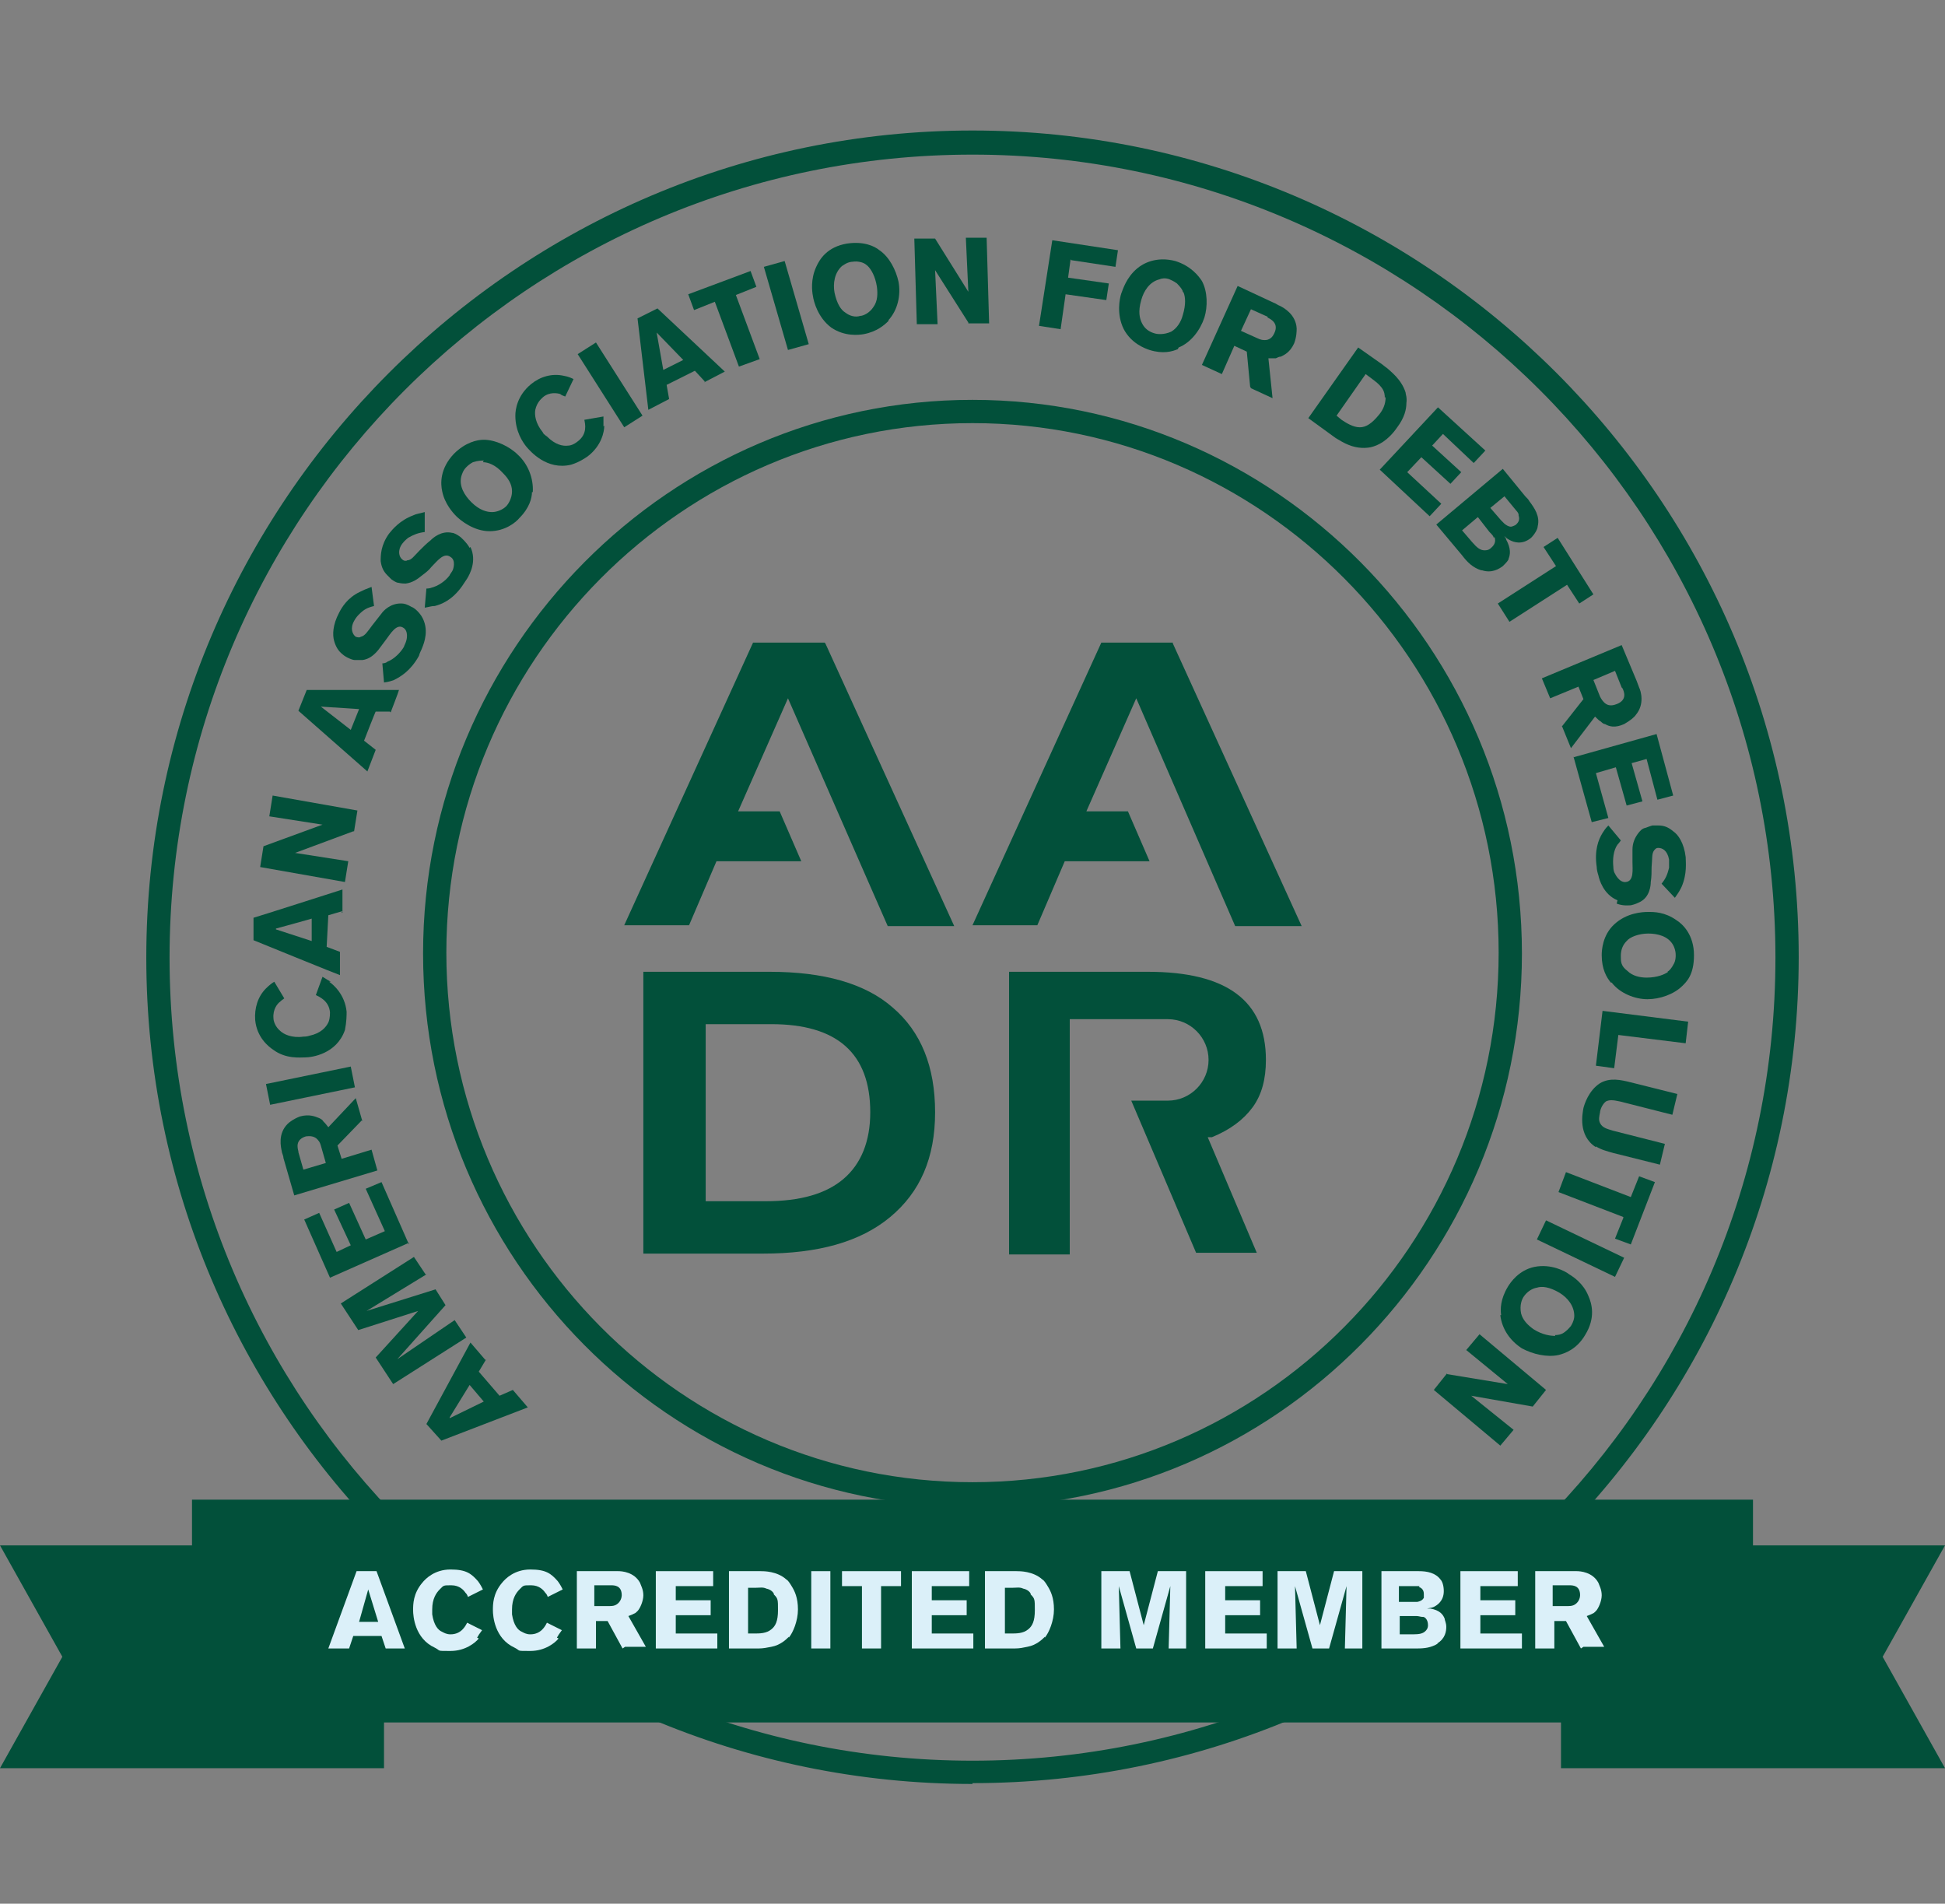 <?xml version="1.0" encoding="UTF-8"?>
<svg id="Layer_1" data-name="Layer 1" xmlns="http://www.w3.org/2000/svg" version="1.1" viewBox="0 0 234 229">
  <rect x="0" y="0" width="234" height="229" fill="#808080" stroke="none"/>
  <defs>
    <style>
      .cls-1 {
        fill: #02503a;
      }

      .cls-1, .cls-2 {
        stroke-width: 0px;
      }

      .cls-2 {
        fill: #dbf0f9;
      }
    </style>
  </defs>
  <g id="Group_61" data-name="Group 61">
    <path id="Vector_2" data-name="Vector 2" class="cls-1" d="M117,214.6c-54.8,0-99.4-44.6-99.4-99.4S62.2,15.7,117,15.7s99.4,44.6,99.4,99.4-44.6,99.4-99.4,99.4h0ZM117,18.6c-53.3,0-96.6,43.3-96.6,96.6s43.3,96.6,96.6,96.6,96.6-43.3,96.6-96.6S170.2,18.6,117,18.6h0Z"/>
    <g id="Group">
      <path id="Vector_3" data-name="Vector 3" class="cls-1" d="M99.2,77.3h-8.6l-15.5,34h7.8l3.3-7.7h10.2l-2.6-6h-5l6-13.6,9.5,21.7,2.5,5.7h8l-15.5-34Z"/>
      <path id="Vector_4" data-name="Vector 4" class="cls-1" d="M141.1,77.3h-8.6l-15.5,34h7.8l3.3-7.7h10.2l-2.6-6h-5l6-13.6,11.9,27.4h8l-15.5-34Z"/>
      <path id="Vector_5" data-name="Vector 5" class="cls-1" d="M77.4,150.9v-34h15.2c6.5,0,11.5,1.4,14.8,4.3,3.4,2.9,5.1,7.1,5.1,12.6s-1.8,9.6-5.4,12.6c-3.6,3-8.7,4.4-15.3,4.4h-14.4ZM92.1,144.5c4.2,0,7.3-.9,9.4-2.7,2.1-1.8,3.2-4.5,3.2-8,0-7.1-4-10.6-11.9-10.6h-7.9v21.3h7.2Z"/>
      <path id="Vector_6" data-name="Vector 6" class="cls-1" d="M145.8,136.8c2.2-.9,3.8-2.1,4.9-3.6,1.1-1.5,1.6-3.4,1.6-5.7,0-7.1-4.7-10.6-14.2-10.6h-16.7v34h7.3v-28.3h11.8c2.7,0,4.9,2.2,4.9,4.9s-2.2,4.9-4.9,4.9h-4.4l7.8,18.3h7.3l-5.9-13.9h.4c0,0,0,0,0,0Z"/>
    </g>
    <path id="Vector_7" data-name="Vector 7" class="cls-1" d="M117,181.3c-36.5,0-66.1-29.9-66.1-66.6s29.7-66.6,66.1-66.6,66.1,29.9,66.1,66.6-29.7,66.6-66.1,66.6ZM117,50.9c-34.9,0-63.3,28.6-63.3,63.7s28.4,63.7,63.3,63.7,63.3-28.6,63.3-63.7-28.4-63.7-63.3-63.7Z"/>
    <g id="Group_2" data-name="Group 2">
      <path id="Vector_8" data-name="Vector 8" class="cls-1" d="M58.5,163.5l-.9,1.5,2.5,2.9,1.6-.7,1.8,2.1-10.4,4-1.8-2,5.3-9.8,1.8,2.1h0ZM54.1,170.6l4.1-2-1.7-2-2.4,3.9Z"/>
      <path id="Vector_9" data-name="Vector 9" class="cls-1" d="M51.3,153.3l-7.2,4.4,8.3-2.6,1.2,1.9-5.8,6.5,6.9-4.7,1.4,2.1-8.8,5.6-2.1-3.2,5.1-5.6-7.2,2.3-2.1-3.2,8.8-5.6,1.4,2.1h0Z"/>
      <path id="Vector_10" data-name="Vector 10" class="cls-1" d="M49.2,149.5l-9.5,4.2-3.1-7,1.8-.8,2.1,4.7,1.7-.8-2-4.3,1.8-.8,2,4.4,2.3-1-2.3-5.1,1.9-.8,3.3,7.5h0Z"/>
      <path id="Vector_11" data-name="Vector 11" class="cls-1" d="M43.6,134.7l-3,3.1.5,1.6,3.6-1.1.7,2.5-10,3-1.3-4.5c0-.3-.2-.6-.2-.8-.1-.5-.5-2.1.7-3.3.2-.2.7-.6,1.5-.9,1.1-.3,1.8,0,2.3.2.2.1.4.2.5.4.2.2.3.3.6.7l3.3-3.5.8,2.8h0ZM35.9,138.6l.6,2.1,2.7-.8-.6-2.1s-.1-.4-.3-.6c-.5-.7-1.3-.5-1.5-.5-1.3.4-1,1.4-.9,1.8Z"/>
      <path id="Vector_12" data-name="Vector 12" class="cls-1" d="M42.7,130.8l-10.2,2.1-.5-2.5,10.2-2.1.5,2.5Z"/>
      <path id="Vector_13" data-name="Vector 13" class="cls-1" d="M39.6,118.1c.6.4,1.9,1.6,2.1,3.6,0,.4,0,1.2-.2,2.2-1,2.9-4,3.3-4.8,3.3-.6,0-2.3.2-3.8-.9-.6-.4-2-1.5-2.2-3.6-.1-1.4.3-2.8,1.3-3.8.4-.4.8-.7,1-.8l1.2,2c-.3.2-.4.3-.5.4-.3.2-.9.9-.8,2,0,.3.2,1,.8,1.5.4.4,1.4.9,2.8.7.1,0,.4,0,.7-.1,1.4-.3,2-1,2.3-1.6.1-.2.2-.6.2-1.2-.1-1.4-1.3-1.9-1.7-2.1l.8-2.2c.5.3.8.5,1,.6h0Z"/>
      <path id="Vector_14" data-name="Vector 14" class="cls-1" d="M41.2,109.6l-1.7.5-.2,3.8,1.6.6v2.8c-.1,0-10.4-4.2-10.4-4.2v-2.7c.1,0,10.7-3.4,10.7-3.4v2.8c-.1,0-.1,0-.1,0ZM33.2,111.8l4.3,1.4v-2.7c.1,0-4.3,1.2-4.3,1.2h0Z"/>
      <path id="Vector_15" data-name="Vector 15" class="cls-1" d="M42.5,100l-7,2.6,6.4,1-.4,2.5-10.2-1.8.4-2.5,7.1-2.6-6.4-1,.4-2.5,10.2,1.8-.4,2.5h0Z"/>
      <path id="Vector_16" data-name="Vector 16" class="cls-1" d="M46.9,85.6h-1.7c0-.1-1.4,3.5-1.4,3.5l1.4,1.1-1,2.6-8.3-7.3,1-2.5h11.1c0,.1-1,2.7-1,2.7ZM38.6,85l3.6,2.8,1-2.5-4.6-.3Z"/>
      <path id="Vector_17" data-name="Vector 17" class="cls-1" d="M50.7,74.1c1,1.6.3,3.3.1,3.8-.1.3-.3.6-.4,1-1,1.8-2.2,2.5-3,2.9-.3.1-.5.2-1.2.3l-.2-2.3s.4,0,.6-.2c.8-.3,1.6-1.1,2-1.8,0-.1.2-.4.3-.8,0,0,.3-1.1-.4-1.5-.8-.5-1.5.7-2.1,1.5-.3.4-.6.8-.9,1.2-.5.6-1.1,1.1-1.9,1.2-.2,0-.5,0-.9,0-.2,0-.5-.1-.9-.3,0,0-.4-.2-.6-.4-.5-.4-.8-.9-1-1.6-.2-.7-.2-1.9.6-3.4.3-.6,1-1.8,2.5-2.5.4-.2.6-.3,1.4-.6l.3,2.3c-.8.2-1.2.4-1.8,1-.1.1-.4.4-.6.8-.5.9-.2,1.6.2,1.9.3.1.5.1.6,0,.5-.1.8-.6,1.4-1.4.4-.5.7-.9,1.1-1.4.2-.3,1.1-1.3,2.5-1.2.2,0,.6.1,1.1.4.3.1.8.5,1.2,1.1h0Z"/>
      <path id="Vector_18" data-name="Vector 18" class="cls-1" d="M56.6,65.8c.8,1.7-.1,3.3-.4,3.8-.2.3-.4.6-.6.9-1.2,1.7-2.5,2.2-3.3,2.4-.4,0-.6.1-1.2.2l.2-2.3s.4,0,.6-.1c.8-.2,1.7-.8,2.2-1.5,0-.1.3-.4.4-.7,0,0,.4-1.1-.3-1.5-.8-.6-1.6.5-2.3,1.2-.3.4-.7.7-1.1,1-.6.5-1.2.9-2,1-.2,0-.5,0-.9-.1-.2,0-.5-.2-.8-.4,0,0-.3-.3-.5-.5-.5-.5-.7-1-.8-1.7,0-.7,0-1.9,1-3.3.4-.5,1.3-1.6,2.9-2.2.4-.2.7-.2,1.4-.4v2.4c-.8.1-1.3.3-2,.7-.1.1-.4.3-.7.7-.6.8-.4,1.6,0,1.9.2.2.5.2.6.1.5,0,.8-.5,1.5-1.2.4-.4.8-.8,1.3-1.2.3-.3,1.3-1.2,2.6-.9.2,0,.6.2,1,.5.2.2.7.6,1.1,1.3Z"/>
      <path id="Vector_19" data-name="Vector 19" class="cls-1" d="M64,59.2c0,.7-.3,1.9-1.5,3.1-.4.5-1.7,1.6-3.6,1.6s-3.5-1.3-4-1.8c-.4-.4-1.4-1.5-1.7-3-.2-.9-.3-2.7,1.4-4.5,1.4-1.4,2.8-1.7,3.6-1.7,1.4,0,3.1.8,4.1,1.8,1.2,1.1,1.9,2.8,1.8,4.5h0ZM58.2,55.4c-.2,0-.7,0-1.3.2-.4.2-.7.5-.8.6-.4.4-.5.8-.6,1.1-.3,1.2.4,2.3,1.2,3.1,1,1,1.9,1.2,2.5,1.2s1.3-.3,1.7-.7c.2-.2.7-.9.7-1.8,0-.9-.5-1.6-1.1-2.2-.9-1-1.8-1.3-2.4-1.3h0Z"/>
      <path id="Vector_20" data-name="Vector 20" class="cls-1" d="M72.7,51.2c0,.7-.3,2.4-2,3.7-.3.2-1,.7-2,1-2.9.7-4.9-1.6-5.4-2.2-.4-.5-1.3-1.8-1.3-3.7,0-.7.2-2.4,1.9-3.8,1.1-.9,2.5-1.3,3.9-1,.6.1,1,.3,1.2.4l-1,2.1c-.3-.1-.5-.2-.6-.3-.3-.1-1.3-.3-2.1.4-.2.2-.7.6-.9,1.5-.1.6,0,1.6.9,2.7,0,.1.2.3.5.5,1,1,1.9,1.2,2.6,1.1.2,0,.6-.1,1.1-.5,1.2-.9.9-2.1.8-2.6l2.3-.4c0,.6,0,1,0,1.2h0Z"/>
      <path id="Vector_21" data-name="Vector 21" class="cls-1" d="M75.1,51.4l-5.6-8.8,2.2-1.4,5.6,8.8-2.2,1.4Z"/>
      <path id="Vector_22" data-name="Vector 22" class="cls-1" d="M84.8,45.9l-1.2-1.3-3.4,1.7.3,1.7-2.5,1.3-1.3-11,2.4-1.2,8.1,7.6-2.5,1.3ZM79,40l.8,4.5,2.4-1.2-3.2-3.3h0Z"/>
      <path id="Vector_23" data-name="Vector 23" class="cls-1" d="M88.5,35.4l2.9,7.8-2.5.9-2.9-7.8-2.5,1-.7-1.9,7.5-2.8.7,1.9-2.5,1Z"/>
      <path id="Vector_24" data-name="Vector 24" class="cls-1" d="M94.8,42.1l-2.9-10,2.5-.7,2.9,10-2.5.7h0Z"/>
      <path id="Vector_25" data-name="Vector 25" class="cls-1" d="M106.9,38.6c-.5.5-1.4,1.3-3,1.6-.6.1-2.3.3-3.9-.8-1.6-1.2-2.1-3.1-2.2-3.8-.1-.5-.3-2,.4-3.5.4-.9,1.3-2.4,3.7-2.8,2-.3,3.3.3,3.9.8,1.2.8,2,2.4,2.3,3.8.3,1.6-.1,3.4-1.2,4.6h0ZM104.5,32.1c-.2-.2-.5-.5-1.1-.6-.5-.1-.8,0-1,0-.6.1-.9.4-1.1.5-.9.8-1.1,2.1-.9,3.2.3,1.4.8,2.1,1.3,2.4.5.4,1.2.6,1.8.4.3,0,1.1-.3,1.6-1.1.5-.7.5-1.6.4-2.4-.2-1.3-.7-2.1-1.1-2.5h0Z"/>
      <path id="Vector_26" data-name="Vector 26" class="cls-1" d="M116.5,38.8l-4-6.3.3,6.5h-2.5c0,0-.3-10.3-.3-10.3h2.5c0,0,4,6.4,4,6.4l-.3-6.5h2.5c0,0,.3,10.3.3,10.3h-2.5c0,0,0,0,0,0Z"/>
      <path id="Vector_27" data-name="Vector 27" class="cls-1" d="M128.8,31.2l-.3,2.2,4.9.7-.3,2-4.9-.7-.6,4.2-2.6-.4,1.6-10.3,7.9,1.2-.3,2-5.3-.8h0Z"/>
      <path id="Vector_28" data-name="Vector 28" class="cls-1" d="M141.7,42c-.7.3-1.8.6-3.4.1-.6-.2-2.2-.8-3.1-2.5-.9-1.8-.5-3.7-.3-4.3.2-.5.6-1.9,1.9-3,.7-.6,2.3-1.5,4.6-.9,1.9.6,2.8,1.8,3.2,2.4.7,1.3.7,3.1.3,4.4-.5,1.5-1.6,3-3.1,3.6h0ZM142.3,35.1c0-.2-.3-.6-.7-1-.4-.3-.7-.4-.9-.5-.5-.2-1-.1-1.2,0-1.2.3-1.9,1.4-2.2,2.5-.4,1.4-.2,2.2.1,2.8.3.6.8,1,1.5,1.2.3.1,1.1.2,2-.2.7-.4,1.2-1.2,1.4-2,.4-1.3.3-2.2.1-2.7h0Z"/>
      <path id="Vector_29" data-name="Vector 29" class="cls-1" d="M150.4,46.5l-.4-4.2-1.5-.7-1.5,3.4-2.4-1.1,4.3-9.5,4.3,2c.3.1.5.3.8.4.4.2,1.9,1,2,2.7,0,.3,0,1-.3,1.8-.5,1.1-1.2,1.4-1.6,1.6-.2,0-.4.1-.6.2h-.9l.5,4.8-2.6-1.2h0ZM152.5,38.1l-2-.9-1.2,2.6,2,.9s.4.2.7.2c.9.1,1.2-.6,1.3-.8.6-1.2-.4-1.7-.8-1.9h0Z"/>
      <path id="Vector_30" data-name="Vector 30" class="cls-1" d="M164.9,53.8c-.5.1-1.5.2-2.7-.3-.5-.2-1-.5-1.5-.8l-3.3-2.4,6-8.5,2.7,1.9c.3.2.5.4.8.6.3.3,1.7,1.3,2.2,2.9,0,.2.2.6.1,1.3,0,.7-.2,1.7-1.1,2.9-1.1,1.6-2.3,2.2-3.2,2.4h0ZM166.6,47.8c0-.2,0-.7-.4-1.2-.3-.4-.7-.7-1.1-1l-.8-.6-3.5,5,.6.5c.6.4,1.4.9,2.2.9.7,0,1.4-.4,2.3-1.5.5-.6.8-1.3.8-2.1h0Z"/>
      <path id="Vector_31" data-name="Vector 31" class="cls-1" d="M165.9,56.6l7.1-7.6,5.7,5.2-1.4,1.5-3.7-3.5-1.3,1.4,3.5,3.2-1.3,1.4-3.5-3.2-1.7,1.8,4.1,3.8-1.4,1.5-6-5.6h0Z"/>
      <path id="Vector_32" data-name="Vector 32" class="cls-1" d="M178.2,68.6c-1-.3-1.7-1-2.3-1.8l-3.1-3.7,8-6.7,2.7,3.3c.2.2.4.4.5.6.6.8,1.3,1.8,1,3,0,.3-.3.9-.8,1.4-1.1.9-2.1.5-2.5.3-.2-.1-.4-.2-.7-.5,0,.1.2.2.2.4.6,1.1.5,1.8.3,2.3,0,.2-.3.5-.7.9-.4.3-1.3.9-2.5.5h0ZM179.7,64.7c0-.2-.2-.4-.5-.7l-1.4-1.8-1.9,1.6,1.2,1.4c.6.7,1,1,1.5,1,.2,0,.5,0,.8-.3.6-.5.5-1,.4-1.3h0ZM182.7,61.9c0-.1-.1-.3-.3-.5l-1.4-1.7-1.7,1.4,1.3,1.5s.3.3.4.4c.5.4.8.4,1,.3,0,0,.3-.1.4-.2.2-.2.5-.5.3-1.1h0Z"/>
      <path id="Vector_33" data-name="Vector 33" class="cls-1" d="M188.6,70.3l-7,4.5-1.4-2.2,7-4.5-1.5-2.3,1.7-1.1,4.3,6.8-1.7,1.1-1.5-2.3h0Z"/>
      <path id="Vector_34" data-name="Vector 34" class="cls-1" d="M187.9,87.4l2.6-3.3-.6-1.5-3.4,1.4-1-2.4,9.6-4,1.8,4.3c.1.3.2.5.3.8.2.4.7,2-.4,3.3-.2.3-.7.7-1.4,1.1-1.1.5-1.8.3-2.3,0-.2,0-.4-.2-.5-.3-.2-.1-.4-.3-.7-.6l-2.9,3.8-1.1-2.7h0ZM195.1,82.7l-.8-2-2.6,1.1.8,2s.2.4.4.6c.6.7,1.3.4,1.6.3,1.3-.5.9-1.5.7-1.9h0Z"/>
      <path id="Vector_35" data-name="Vector 35" class="cls-1" d="M189.3,91.1l10-2.8,2,7.4-1.9.5-1.3-4.9-1.8.5,1.3,4.6-1.9.5-1.3-4.6-2.4.7,1.5,5.4-2,.5-2.2-7.9h0Z"/>
      <path id="Vector_36" data-name="Vector 36" class="cls-1" d="M194.6,108.3c-1.7-.7-2.2-2.5-2.3-3-.1-.3-.2-.7-.2-1-.3-2,.2-3.3.7-4.1.2-.3.3-.5.7-.9l1.5,1.8s-.2.3-.4.5c-.5.7-.6,1.8-.5,2.7,0,.1,0,.5.2.8,0,0,.5,1.1,1.3,1,1-.1.8-1.5.8-2.4s0-1,0-1.5c0-.8.3-1.5.8-2.1.1-.1.3-.4.7-.5.1,0,.5-.2.9-.3,0,0,.4,0,.7,0,.7,0,1.2.2,1.8.7.6.4,1.3,1.4,1.5,3.1,0,.6.2,2-.5,3.6-.2.4-.3.6-.8,1.3l-1.6-1.7c.5-.6.7-1.1.9-1.9,0-.1,0-.5,0-1-.2-1.1-.8-1.4-1.3-1.4-.3,0-.4.2-.5.3-.3.4-.2,1-.3,2,0,.6,0,1.2-.1,1.8,0,.4-.1,1.8-1.3,2.4-.2.1-.6.3-1.1.4-.3,0-.9.1-1.7-.2h0Z"/>
      <path id="Vector_37" data-name="Vector 37" class="cls-1" d="M193.8,118.2c-.5-.6-1.1-1.6-1.1-3.3,0-.6.1-2.4,1.5-3.7,1.5-1.4,3.4-1.5,4.1-1.5s2,0,3.4,1c.8.5,2.1,1.8,2.1,4.2s-.9,3.2-1.4,3.7c-1,1-2.7,1.6-4.2,1.6s-3.3-.7-4.3-2h0ZM200.6,116.9c.2-.1.5-.4.8-1,.2-.4.2-.8.2-1,0-.6-.2-1-.3-1.2-.6-1.1-1.9-1.4-3-1.4s-2.2.4-2.6.9c-.5.5-.7,1.1-.7,1.8s0,1.2.8,1.8c.6.6,1.5.8,2.3.8,1.3,0,2.2-.4,2.6-.7h0Z"/>
      <path id="Vector_38" data-name="Vector 38" class="cls-1" d="M192.8,121.6l10.3,1.3-.3,2.6-8.1-1-.5,4-2.2-.3.8-6.6Z"/>
      <path id="Vector_39" data-name="Vector 39" class="cls-1" d="M192,138c-2.2-1.4-1.6-4.1-1.5-4.7.1-.4.6-2.1,2-3,1.2-.7,2.5-.4,3.7-.1l5.6,1.4-.6,2.5-6.3-1.6c-.9-.2-1.3-.2-1.7,0-.5.4-.7,1.1-.7,1.3-.1.5-.2.9,0,1.3.3.6.9.7,1.5.9l6.3,1.6-.6,2.5-5.6-1.4c-.7-.2-1.5-.4-2.1-.8h0Z"/>
      <path id="Vector_40" data-name="Vector 40" class="cls-1" d="M195.3,146.4l-7.8-3,.9-2.4,7.8,3,1-2.5,1.9.7-2.9,7.5-1.9-.7,1-2.5h0Z"/>
      <path id="Vector_41" data-name="Vector 41" class="cls-1" d="M186,146.8l9.4,4.5-1.1,2.3-9.4-4.5,1.1-2.3Z"/>
      <path id="Vector_42" data-name="Vector 42" class="cls-1" d="M180.6,158.2c-.1-.7-.1-1.9.8-3.4.3-.5,1.3-2,3.2-2.4,2-.4,3.7.5,4.2.9.5.3,1.7,1.1,2.3,2.6.4.9.9,2.6-.4,4.7-1,1.7-2.4,2.2-3.2,2.4-1.4.3-3.1-.1-4.4-.8-1.4-.9-2.4-2.3-2.6-4h0ZM187.1,160.6c.2,0,.7,0,1.2-.4.4-.3.6-.6.7-.7.3-.5.4-.9.4-1.2,0-1.2-.8-2.2-1.8-2.8-1.2-.7-2.1-.8-2.7-.6-.6.1-1.2.5-1.6,1.1-.2.3-.5,1-.3,2,.2.8.8,1.4,1.5,1.9,1.1.7,2.1.8,2.6.8h0Z"/>
      <path id="Vector_43" data-name="Vector 43" class="cls-1" d="M174.1,165.3l7.3,1.2-5-4.1,1.6-1.9,8,6.7-1.6,2-7.4-1.3,5.1,4.1-1.6,1.9-8-6.7,1.6-2h0Z"/>
    </g>
    <path id="Vector_44" data-name="Vector 44" class="cls-1" d="M210.9,180.4H23.1v26.8h187.8v-26.8Z"/>
    <path id="Vector_45" data-name="Vector 45" class="cls-1" d="M46.2,212.7H0l7.5-13.4-7.5-13.4h46.2v26.8Z"/>
    <path id="Vector_46" data-name="Vector 46" class="cls-1" d="M187.8,212.7h46.2l-7.5-13.4,7.5-13.4h-46.2v26.8Z"/>
    <g id="Group_3" data-name="Group 3">
      <path id="Vector_47" data-name="Vector 47" class="cls-2" d="M46.4,198.3l-.5-1.5h-3.4l-.5,1.5h-2.5l3.4-9.3h2.4l3.4,9.3h-2.5ZM44.3,191.2l-1.1,3.9h2.3l-1.2-3.9Z"/>
      <path id="Vector_48" data-name="Vector 48" class="cls-2" d="M57.6,197.1c-.4.5-1.6,1.5-3.4,1.5s-1.1,0-1.9-.4c-2.4-1.1-2.6-3.8-2.6-4.5s0-2,1.1-3.3c.4-.5,1.5-1.6,3.4-1.6s2.5.5,3.3,1.4c.3.4.5.8.6,1l-1.8.9c-.1-.3-.2-.4-.3-.5-.2-.3-.7-.9-1.7-.9s-.9,0-1.4.5c-.4.4-.9,1.1-.9,2.4s0,.3,0,.6c.2,1.3.7,1.9,1.2,2.1.2.1.5.3,1,.3,1.3,0,1.8-1,2-1.4l1.8.9c-.3.4-.5.7-.6.9h0Z"/>
      <path id="Vector_49" data-name="Vector 49" class="cls-2" d="M67.2,197.1c-.4.5-1.6,1.5-3.4,1.5s-1.1,0-1.9-.4c-2.4-1.1-2.6-3.8-2.6-4.5s0-2,1.1-3.3c.4-.5,1.5-1.6,3.4-1.6s2.5.5,3.3,1.4c.3.4.5.8.6,1l-1.8.9c-.1-.3-.2-.4-.3-.5-.2-.3-.7-.9-1.7-.9s-.9,0-1.4.5c-.4.4-.9,1.1-.9,2.4s0,.3,0,.6c.2,1.3.7,1.9,1.2,2.1.2.1.5.3,1,.3,1.3,0,1.8-1,2-1.4l1.8.9c-.3.4-.5.7-.6.9h0Z"/>
      <path id="Vector_50" data-name="Vector 50" class="cls-2" d="M74.9,198.3l-1.8-3.3h-1.4v3.3h-2.3v-9.3h5c.4,0,1.9.1,2.6,1.4.1.3.4.8.4,1.5s-.4,1.6-.7,1.9c-.1.1-.3.3-.4.3-.2.1-.4.2-.7.3l2.1,3.7h-2.5ZM73.5,190.7h-2v2.5h1.9s.4,0,.6-.1c.7-.3.8-1,.8-1.2,0-1.2-.9-1.2-1.3-1.2Z"/>
      <path id="Vector_51" data-name="Vector 51" class="cls-2" d="M78.9,198.3v-9.3h6.9v1.8h-4.5v1.7h4.2v1.8h-4.2v2.2h5v1.8h-7.3Z"/>
      <path id="Vector_52" data-name="Vector 52" class="cls-2" d="M94.9,196.9c-.3.3-1,1-2.1,1.2-.5.1-1,.2-1.5.2h-3.6v-9.3h3.8c.4,0,2,0,3.1,1,.2.1.4.4.7.9.3.5.7,1.3.7,2.7s-.6,2.8-1.1,3.4h0ZM93.1,191.7c-.1-.2-.4-.5-.9-.6-.4-.2-.8-.1-1.3-.1h-.9v5.5h.7c.7,0,1.5,0,2.1-.5.5-.4.8-1,.8-2.3s0-1.4-.5-1.9h0Z"/>
      <path id="Vector_53" data-name="Vector 53" class="cls-2" d="M97.6,198.3v-9.3h2.3v9.3h-2.3Z"/>
      <path id="Vector_54" data-name="Vector 54" class="cls-2" d="M106,190.8v7.5h-2.3v-7.5h-2.4v-1.8h7.1v1.8h-2.4,0Z"/>
      <path id="Vector_55" data-name="Vector 55" class="cls-2" d="M109.7,198.3v-9.3h6.9v1.8h-4.5v1.7h4.2v1.8h-4.2v2.2h5v1.8h-7.3Z"/>
      <path id="Vector_56" data-name="Vector 56" class="cls-2" d="M125.7,196.9c-.3.3-1,1-2.1,1.2-.5.1-.9.2-1.5.2h-3.6v-9.3h3.8c.4,0,2,0,3.1,1,.2.1.4.4.7.9.3.5.7,1.3.7,2.7s-.6,2.8-1.1,3.4h0ZM124,191.7c-.1-.2-.4-.5-.9-.6-.4-.2-.8-.1-1.3-.1h-.9v5.5h.7c.7,0,1.5,0,2.1-.5.5-.4.8-1,.8-2.3s0-1.4-.5-1.9h0Z"/>
      <path id="Vector_57" data-name="Vector 57" class="cls-2" d="M140.6,198.3l.2-7.5-2.1,7.5h-2l-2.1-7.5.2,7.5h-2.3v-9.3h3.4l1.7,6.5,1.7-6.5h3.4v9.3h-2.2Z"/>
      <path id="Vector_58" data-name="Vector 58" class="cls-2" d="M145,198.3v-9.3h6.9v1.8h-4.5v1.7h4.2v1.8h-4.2v2.2h5v1.8h-7.3Z"/>
      <path id="Vector_59" data-name="Vector 59" class="cls-2" d="M161.8,198.3l.2-7.5-2.1,7.5h-2l-2.1-7.5.2,7.5h-2.3v-9.3h3.4l1.7,6.5,1.7-6.5h3.4v9.3h-2.2Z"/>
      <path id="Vector_60" data-name="Vector 60" class="cls-2" d="M173,197.7c-.8.5-1.6.6-2.5.6h-4.3v-9.3h4.5c1,0,2,.2,2.6,1,.2.2.4.7.4,1.4,0,1.2-.8,1.7-1.2,1.9-.2.1-.4.1-.8.2.1,0,.3,0,.4,0,1.1.2,1.5.7,1.7,1.2,0,.2.2.5.2,1s-.1,1.4-1.1,2h0ZM170.8,190.8s-.3,0-.5,0h-2v1.9h1.7s.3,0,.5,0c.5-.1.7-.3.8-.5,0,0,0-.2,0-.4s0-.7-.6-.9h0ZM171.1,194.5c-.2,0-.4-.1-.7-.1h-2v2.2h1.6c.8,0,1.2-.1,1.5-.4.1-.1.3-.3.3-.7,0-.7-.4-1-.6-1h0Z"/>
      <path id="Vector_61" data-name="Vector 61" class="cls-2" d="M175.7,198.3v-9.3h6.9v1.8h-4.5v1.7h4.2v1.8h-4.2v2.2h5v1.8h-7.3Z"/>
      <path id="Vector_62" data-name="Vector 62" class="cls-2" d="M190.2,198.3l-1.8-3.3h-1.4v3.3h-2.3v-9.3h5c.4,0,1.9.1,2.6,1.4.1.3.4.8.4,1.5s-.4,1.6-.7,1.9c-.1.1-.3.3-.4.3-.2.1-.4.2-.7.3l2.1,3.7h-2.5ZM188.8,190.7h-2v2.5h1.9s.4,0,.6-.1c.7-.3.8-1,.8-1.2,0-1.2-.9-1.2-1.3-1.2Z"/>
    </g>
  </g>
</svg>